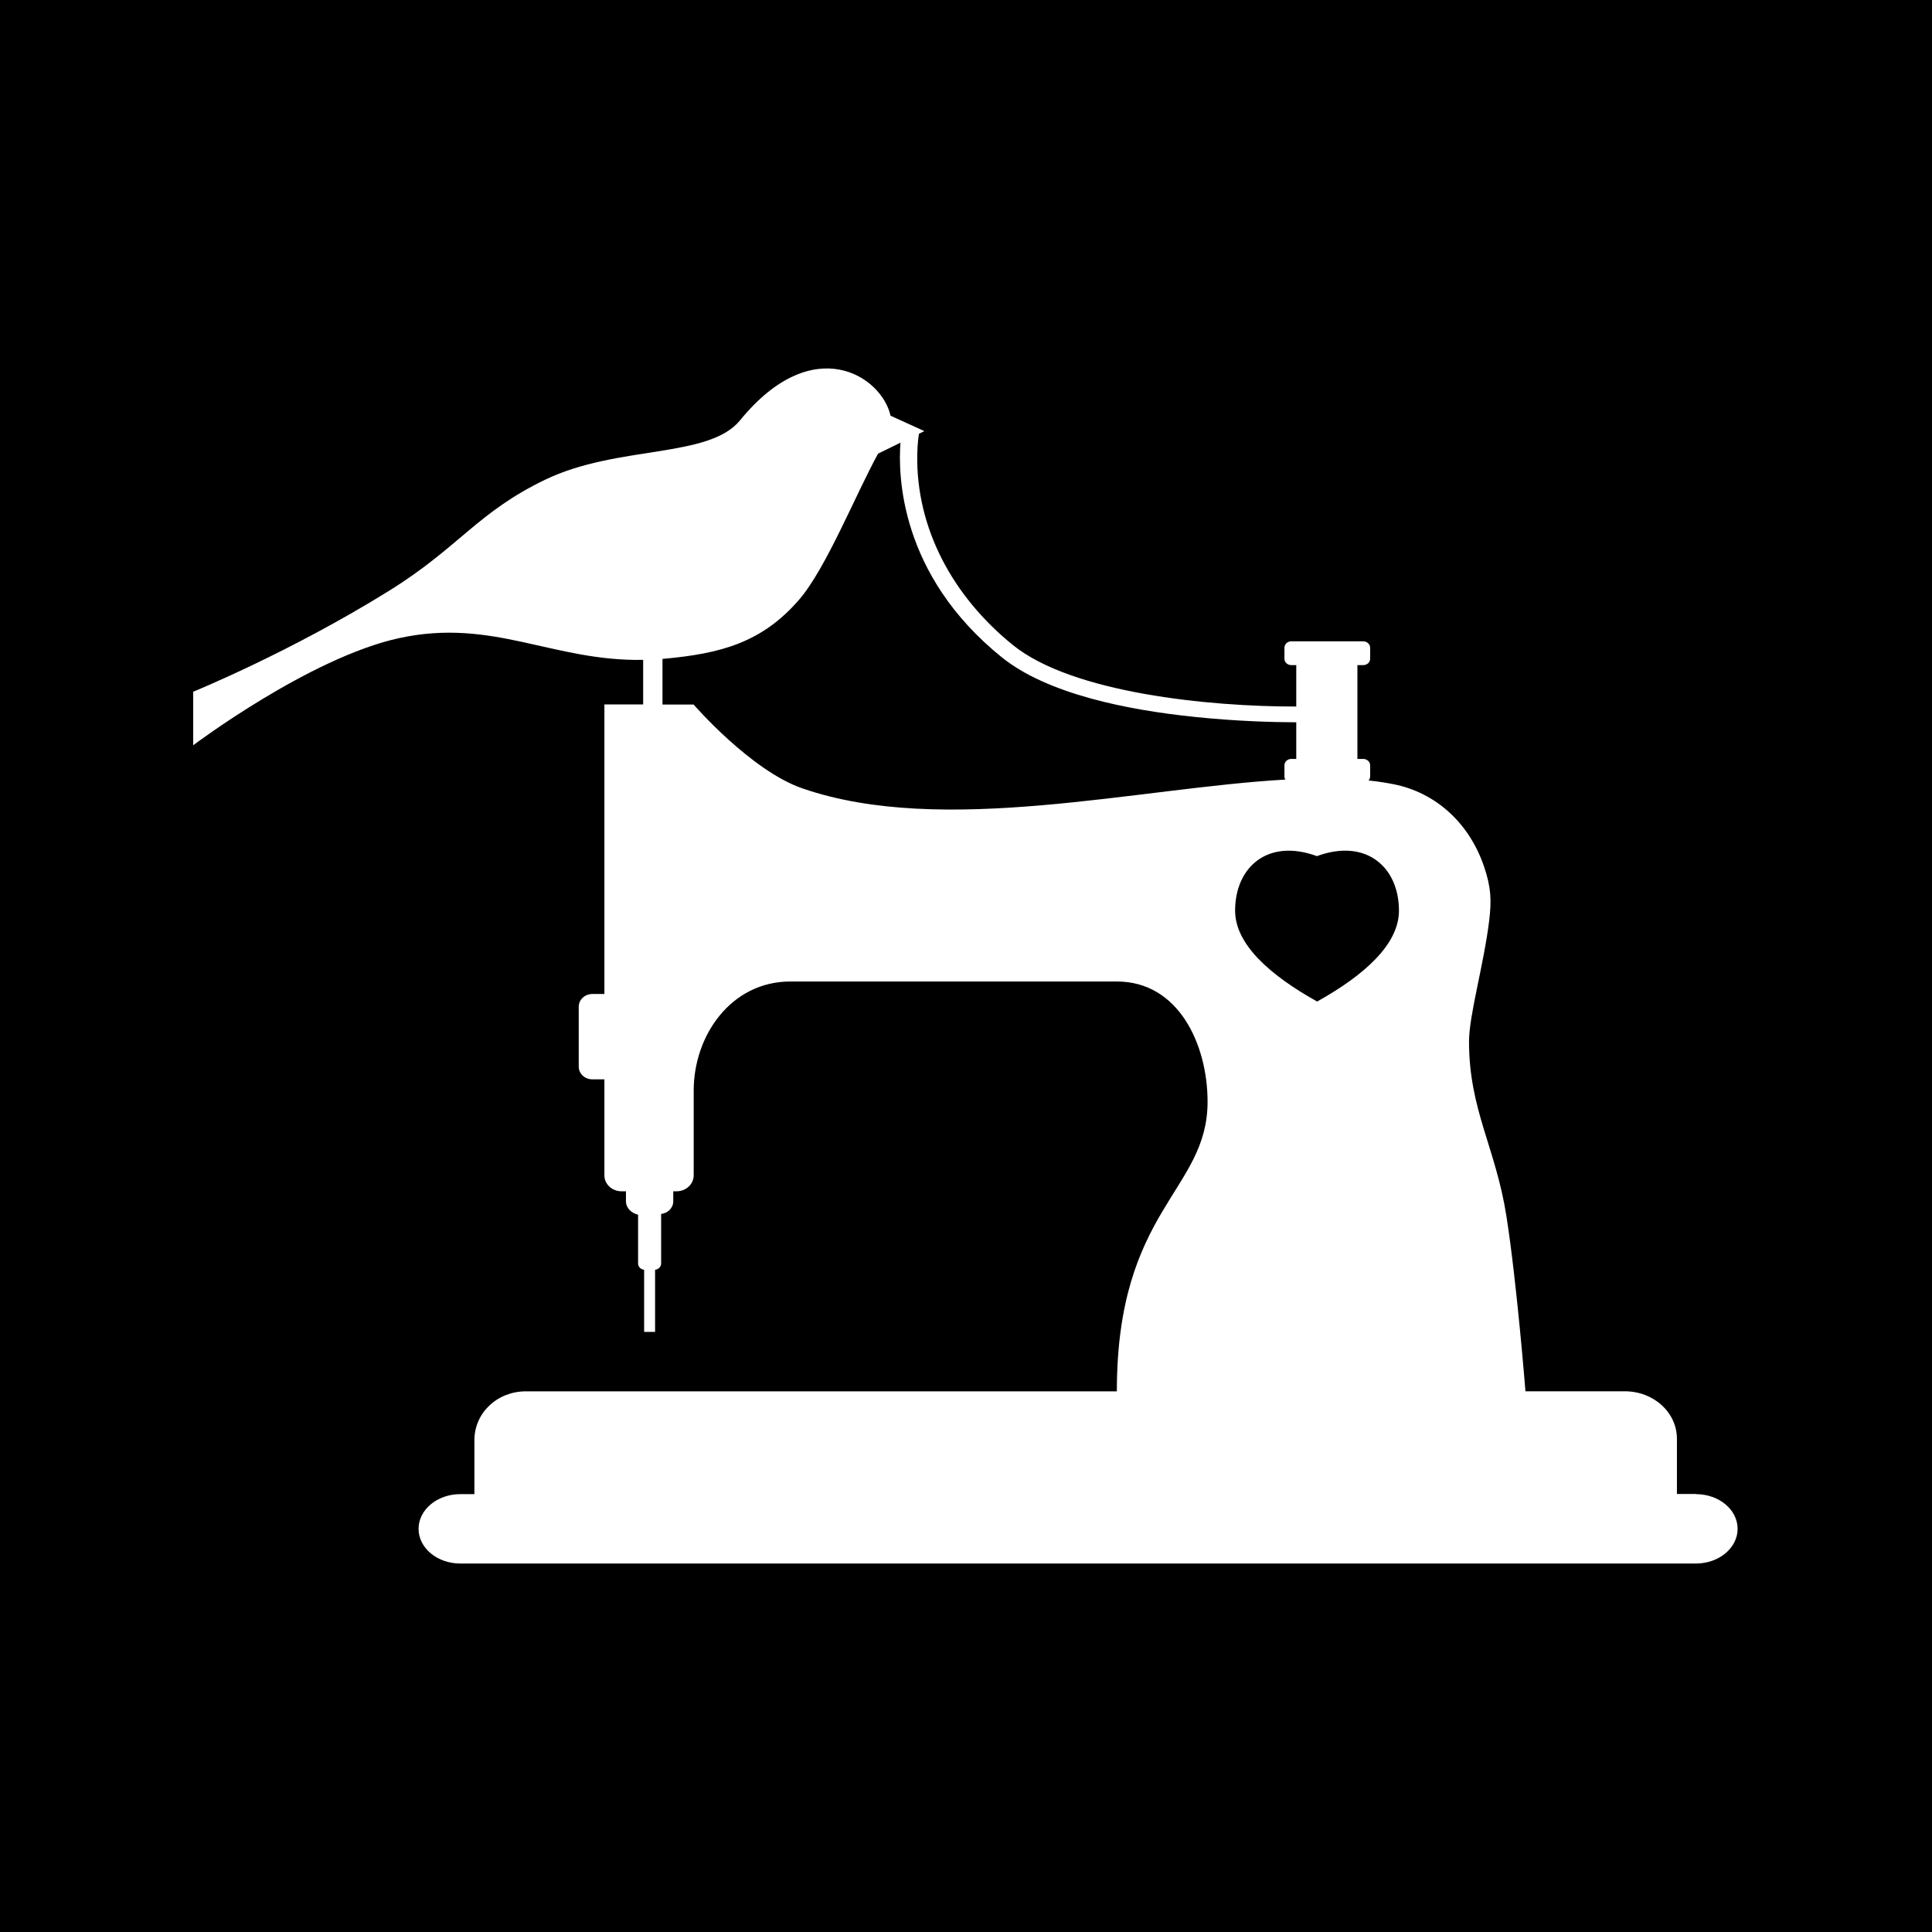 <svg xmlns="http://www.w3.org/2000/svg" version="1.1" xmlns:xlink="http://www.w3.org/1999/xlink" width="1000" height="1000"><rect width="100%" height="100%" fill="#808080" stroke="none"/><style>
    #light-icon {
      display: inline;
    }
    #dark-icon {
      display: none;
    }

    @media (prefers-color-scheme: dark) {
      #light-icon {
        display: none;
      }
      #dark-icon {
        display: inline;
      }
    }
  </style><g id="light-icon"><svg xmlns="http://www.w3.org/2000/svg" version="1.1" xmlns:xlink="http://www.w3.org/1999/xlink" width="1000" height="1000"><g clipPath="url(#SvgjsClipPath2160)"><rect width="1000" height="1000" fill="#000000"></rect><g transform="matrix(10.526,0,0,10.526,100,184.211)"><svg xmlns="http://www.w3.org/2000/svg" version="1.1" xmlns:xlink="http://www.w3.org/1999/xlink" width="76" height="60"><svg width="76" height="60" viewBox="0 0 76 60" fill="none" xmlns="http://www.w3.org/2000/svg">
<path d="M73.902 55.964H72.96V53.251C72.96 51.96 71.826 50.913 70.391 50.913H65.511C65.511 50.913 65.091 45.582 64.572 42.281C64.042 38.921 62.739 37.072 62.736 33.722C62.736 32.417 63.457 29.969 63.726 27.785C63.854 26.749 63.814 26.116 63.479 25.12C62.747 22.966 61.102 21.473 59.022 21.061C58.628 20.984 58.22 20.922 57.797 20.878C57.844 20.823 57.874 20.753 57.874 20.675V20.131C57.874 19.959 57.723 19.819 57.535 19.819H57.248V15.205H57.535C57.723 15.205 57.874 15.066 57.874 14.893V14.349C57.874 14.176 57.723 14.036 57.535 14.036H53.995C53.811 14.036 53.66 14.176 53.66 14.349V14.893C53.66 15.066 53.811 15.205 53.995 15.205H54.241V17.242C49.939 17.249 43.23 16.576 40.315 14.224C37.348 11.83 35.541 8.478 35.604 4.849C35.615 4.257 35.678 3.908 35.678 3.908C35.681 3.882 35.685 3.857 35.685 3.831L35.953 3.699L34.29 2.941C33.87 1.019 30.499 -1.253 26.889 3.169C25.35 5.055 20.875 4.375 17.316 6.084C13.971 7.691 13.08 9.411 9.624 11.555C4.77 14.573 0 16.514 0 16.514V19.146C0 19.146 5.716 14.838 10.125 13.878C14.74 12.874 17.666 15.029 22.126 14.948V17.139H20.22V31.377H19.631C19.259 31.377 18.958 31.656 18.958 32.002V34.95C18.958 35.296 19.259 35.575 19.631 35.575H20.22V40.299C20.22 40.726 20.592 41.075 21.052 41.079H21.28V41.571C21.28 41.891 21.541 42.156 21.876 42.229V44.63C21.876 44.788 22.005 44.92 22.174 44.939V47.994H22.712V44.939C22.881 44.92 23.01 44.788 23.01 44.63V42.193C23.345 42.156 23.606 41.895 23.606 41.571V41.079H23.768C24.232 41.079 24.607 40.733 24.611 40.299V36.127C24.611 33.421 26.444 30.763 29.366 30.763H45.419C48.459 30.763 49.88 33.866 49.88 36.678C49.88 41.082 45.419 41.943 45.419 50.916H16.337C14.95 50.927 13.827 51.968 13.827 53.324V55.971H13.132C12.002 55.971 11.082 56.736 11.082 57.677C11.082 58.618 11.998 59.383 13.132 59.383H73.894C75.024 59.383 75.944 58.618 75.944 57.677C75.944 56.736 75.028 55.971 73.894 55.971L73.902 55.964ZM29.958 21.267C27.411 20.389 24.607 17.143 24.607 17.143H23.076V14.9C25.936 14.646 27.96 14.102 29.785 11.999C31.121 10.459 32.571 6.816 33.679 4.805L34.779 4.268C34.658 5.823 34.721 10.753 39.755 14.816C42.015 16.639 45.979 17.418 49.28 17.756C51.297 17.966 53.119 18.014 54.241 18.017V19.819H53.995C53.811 19.819 53.66 19.959 53.66 20.131V20.675C53.66 20.734 53.675 20.786 53.704 20.834C46.406 21.249 36.866 23.653 29.958 21.267ZM55.268 31.748C52.964 30.462 51.234 28.943 51.234 27.278C51.234 25.135 52.846 23.712 55.257 24.598C57.668 23.708 59.291 25.135 59.291 27.278C59.291 28.943 57.572 30.462 55.268 31.748Z" fill="white"></path>
</svg></svg></g></g><defs><clipPath id="SvgjsClipPath2160"><rect width="1000" height="1000" x="0" y="0" rx="500" ry="500"></rect></clipPath></defs></svg></g><g id="dark-icon"><svg xmlns="http://www.w3.org/2000/svg" version="1.1" xmlns:xlink="http://www.w3.org/1999/xlink" width="1000" height="1000"><g><g transform="matrix(13.158,0,0,13.158,5.684341886080802e-14,105.263)"><svg xmlns="http://www.w3.org/2000/svg" version="1.1" xmlns:xlink="http://www.w3.org/1999/xlink" width="76" height="60"><svg width="76" height="60" viewBox="0 0 76 60" fill="none" xmlns="http://www.w3.org/2000/svg">
<path d="M73.902 55.964H72.96V53.251C72.96 51.96 71.826 50.913 70.391 50.913H65.511C65.511 50.913 65.091 45.582 64.572 42.281C64.042 38.921 62.739 37.072 62.736 33.722C62.736 32.417 63.457 29.969 63.726 27.785C63.854 26.749 63.814 26.116 63.479 25.12C62.747 22.966 61.102 21.473 59.022 21.061C58.628 20.984 58.22 20.922 57.797 20.878C57.844 20.823 57.874 20.753 57.874 20.675V20.131C57.874 19.959 57.723 19.819 57.535 19.819H57.248V15.205H57.535C57.723 15.205 57.874 15.066 57.874 14.893V14.349C57.874 14.176 57.723 14.036 57.535 14.036H53.995C53.811 14.036 53.66 14.176 53.66 14.349V14.893C53.66 15.066 53.811 15.205 53.995 15.205H54.241V17.242C49.939 17.249 43.23 16.576 40.315 14.224C37.348 11.83 35.541 8.478 35.604 4.849C35.615 4.257 35.678 3.908 35.678 3.908C35.681 3.882 35.685 3.857 35.685 3.831L35.953 3.699L34.29 2.941C33.87 1.019 30.499 -1.253 26.889 3.169C25.35 5.055 20.875 4.375 17.316 6.084C13.971 7.691 13.08 9.411 9.624 11.555C4.77 14.573 0 16.514 0 16.514V19.146C0 19.146 5.716 14.838 10.125 13.878C14.74 12.874 17.666 15.029 22.126 14.948V17.139H20.22V31.377H19.631C19.259 31.377 18.958 31.656 18.958 32.002V34.95C18.958 35.296 19.259 35.575 19.631 35.575H20.22V40.299C20.22 40.726 20.592 41.075 21.052 41.079H21.28V41.571C21.28 41.891 21.541 42.156 21.876 42.229V44.63C21.876 44.788 22.005 44.92 22.174 44.939V47.994H22.712V44.939C22.881 44.92 23.01 44.788 23.01 44.63V42.193C23.345 42.156 23.606 41.895 23.606 41.571V41.079H23.768C24.232 41.079 24.607 40.733 24.611 40.299V36.127C24.611 33.421 26.444 30.763 29.366 30.763H45.419C48.459 30.763 49.88 33.866 49.88 36.678C49.88 41.082 45.419 41.943 45.419 50.916H16.337C14.95 50.927 13.827 51.968 13.827 53.324V55.971H13.132C12.002 55.971 11.082 56.736 11.082 57.677C11.082 58.618 11.998 59.383 13.132 59.383H73.894C75.024 59.383 75.944 58.618 75.944 57.677C75.944 56.736 75.028 55.971 73.894 55.971L73.902 55.964ZM29.958 21.267C27.411 20.389 24.607 17.143 24.607 17.143H23.076V14.9C25.936 14.646 27.96 14.102 29.785 11.999C31.121 10.459 32.571 6.816 33.679 4.805L34.779 4.268C34.658 5.823 34.721 10.753 39.755 14.816C42.015 16.639 45.979 17.418 49.28 17.756C51.297 17.966 53.119 18.014 54.241 18.017V19.819H53.995C53.811 19.819 53.66 19.959 53.66 20.131V20.675C53.66 20.734 53.675 20.786 53.704 20.834C46.406 21.249 36.866 23.653 29.958 21.267ZM55.268 31.748C52.964 30.462 51.234 28.943 51.234 27.278C51.234 25.135 52.846 23.712 55.257 24.598C57.668 23.708 59.291 25.135 59.291 27.278C59.291 28.943 57.572 30.462 55.268 31.748Z" fill="white"></path>
</svg></svg></g></g></svg></g></svg>